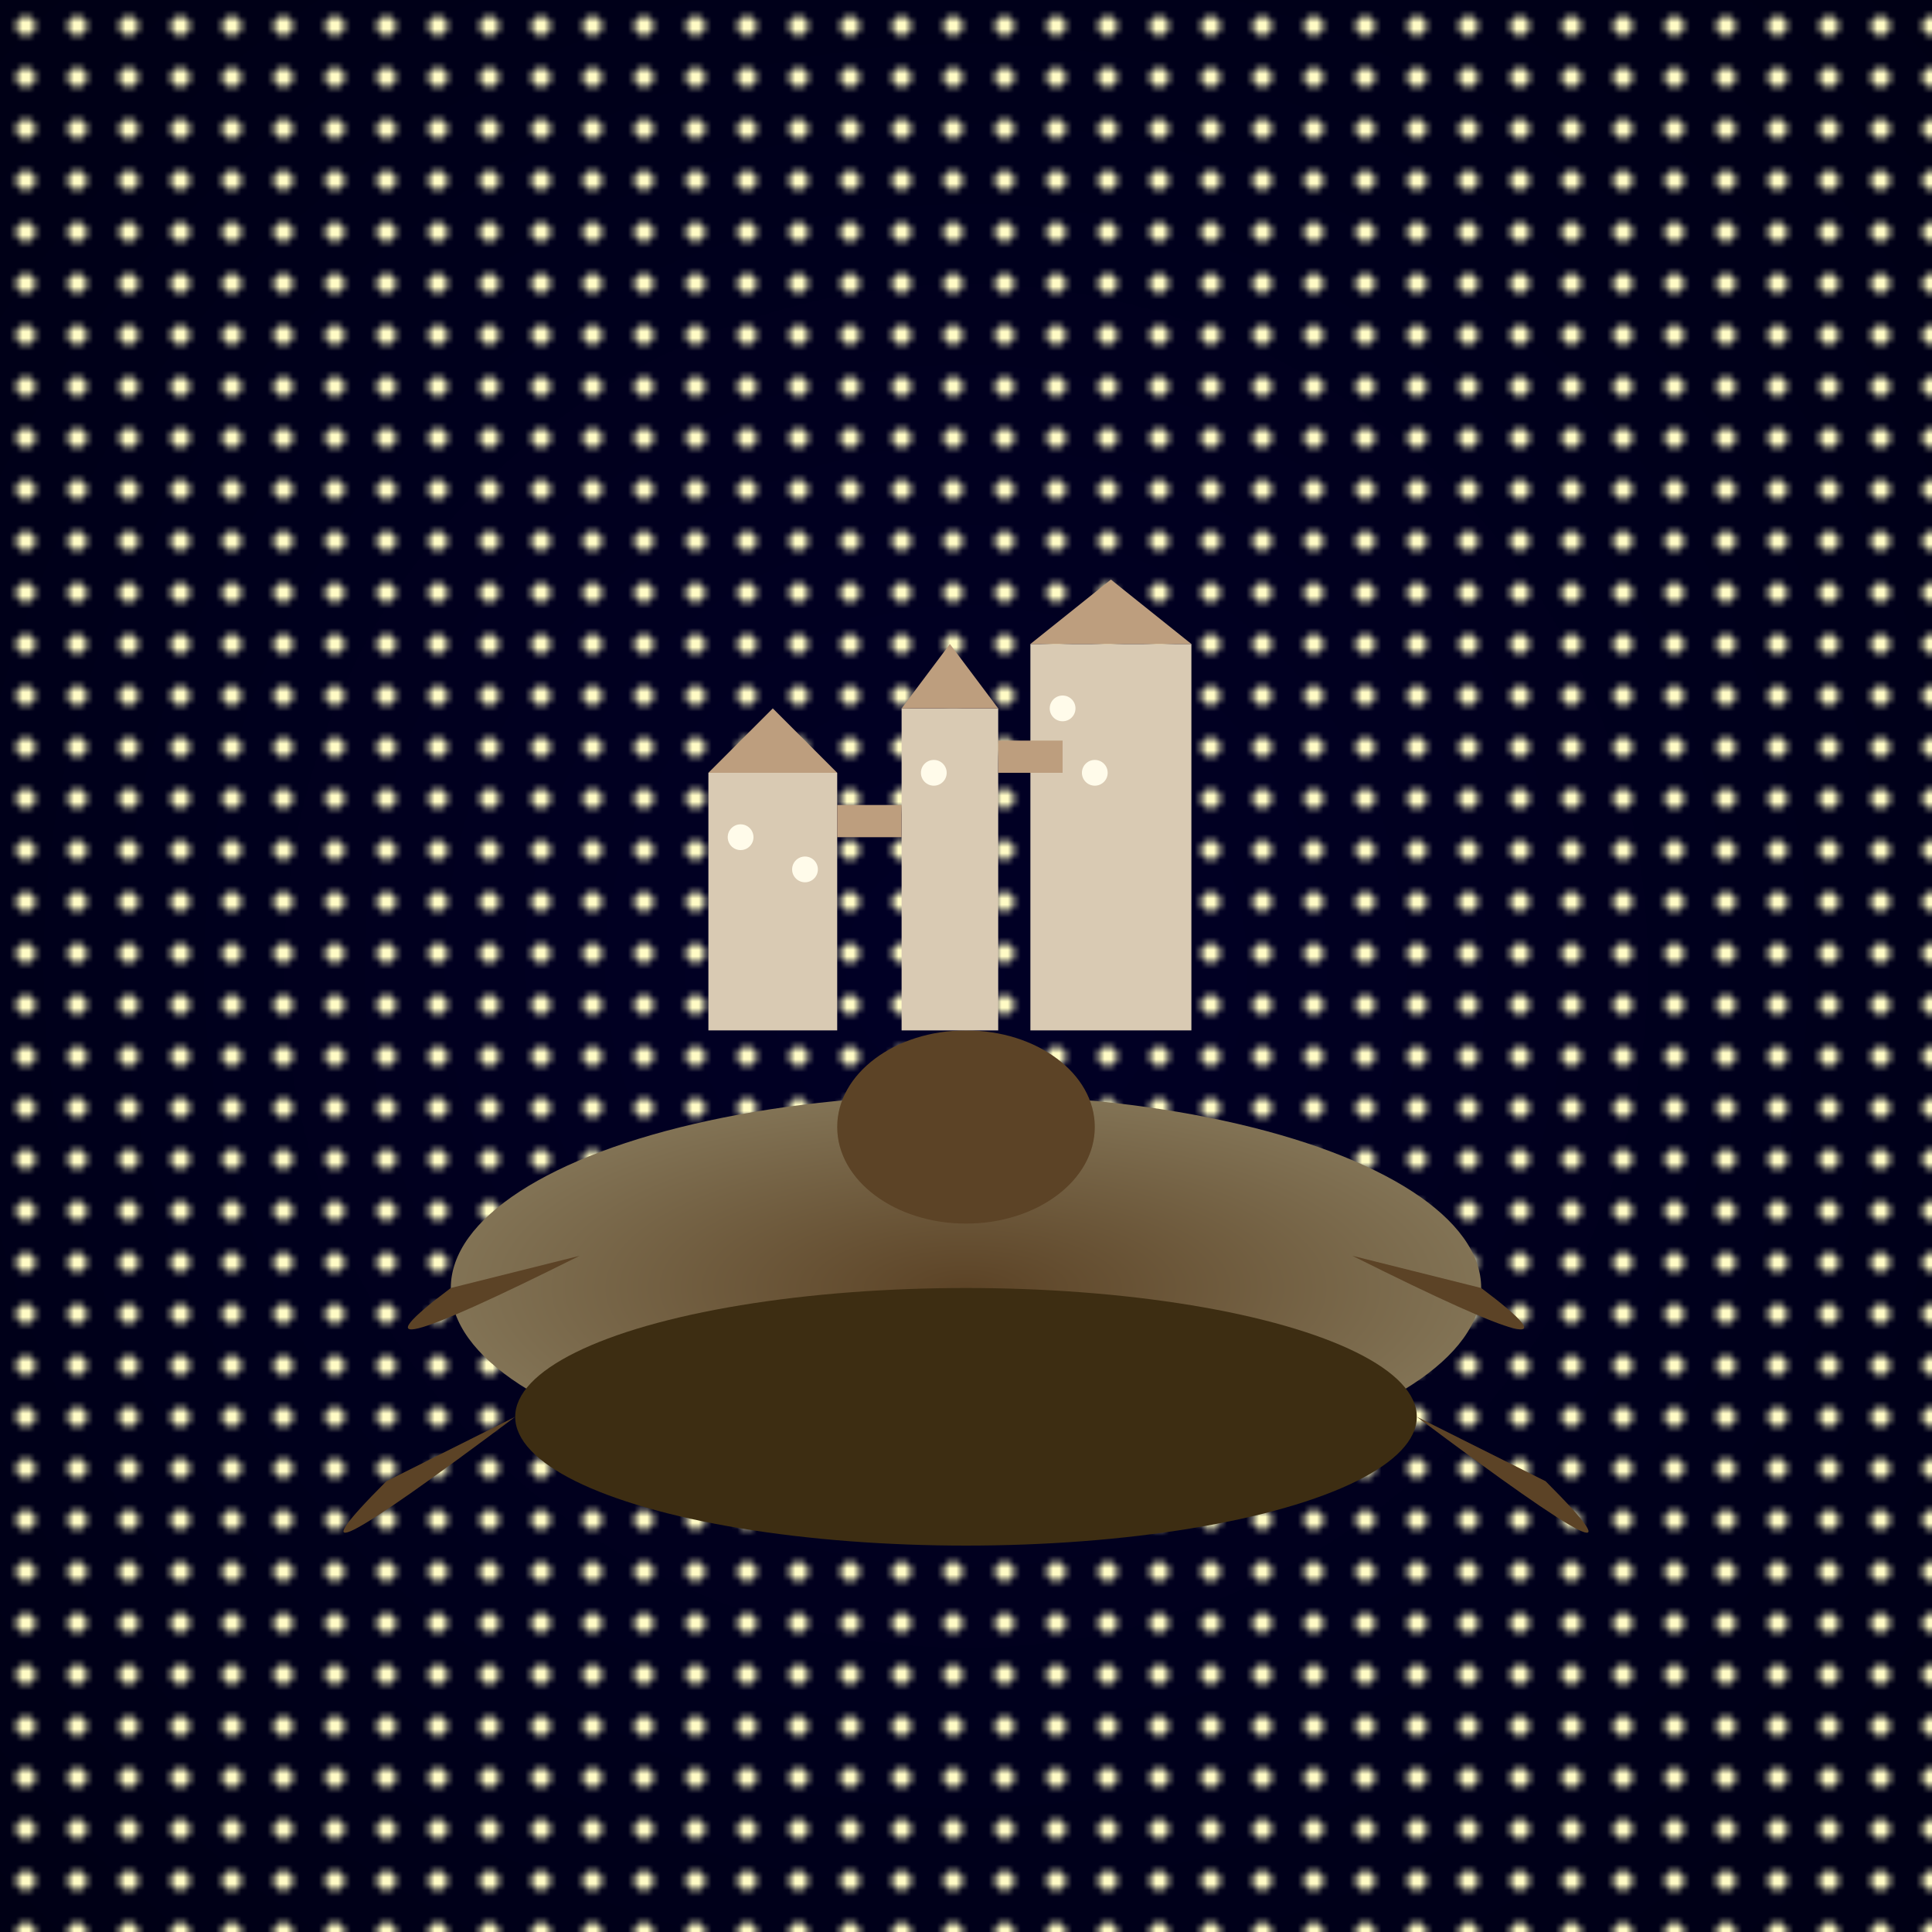 <svg viewBox="0 0 300 300" xmlns="http://www.w3.org/2000/svg">
  <!-- Background - Starry Night Sky -->
  <defs>
    <radialGradient id="nightSky" cx="50%" cy="50%" r="70%">
      <stop offset="0%" style="stop-color:#010026;stop-opacity:1" />
      <stop offset="100%" style="stop-color:#000015;stop-opacity:1" />
    </radialGradient>
    <radialGradient id="turtleShell" r="50%">
      <stop offset="0%" stop-color="#5C4326" />
      <stop offset="1" stop-color="#827355" />
    </radialGradient>
    <pattern id="stars" x="0" y="0" width="8" height="8" patternUnits="userSpaceOnUse">
      <circle cx="4" cy="4" r="1.5" fill="#FFFBC5" />
    </pattern>
  </defs>
  
  <rect width="100%" height="100%" fill="url(#nightSky)" />
  <rect width="100%" height="100%" fill="url(#stars)" />
  
  <!-- Turtle Body -->
  <g transform="translate(150, 200)">
    <ellipse cx="0" cy="0" rx="80" ry="30" fill="url(#turtleShell)" />
    <ellipse cx="0" cy="20" rx="70" ry="20" fill="#3D2D12" />

    <!-- Turtle Flippers -->
    <path d="M-70,20 Q-110,50 -90,30" fill="#5C4326" />
    <path d="M70,20 Q110,50 90,30" fill="#5C4326" />
    <path d="M-60,-5 Q-100,15 -80,0" fill="#5C4326" />
    <path d="M60,-5 Q100,15 80,0" fill="#5C4326" />

    <!-- Turtle Head -->
    <ellipse cx="0" cy="-25" rx="20" ry="15" fill="#5C4326" />
  </g>

  <!-- Floating City Structures -->
  <g>
    <rect x="110" y="120" width="20" height="40" fill="#D9CAB3" />
    <rect x="140" y="110" width="15" height="50" fill="#D9CAB3" />
    <rect x="160" y="100" width="25" height="60" fill="#D9CAB3" />
    <path d="M110,120 L120,110 L130,120 Z" fill="#BD9E7E" />
    <path d="M140,110 L147.5,100 L155,110 Z" fill="#BD9E7E" />
    <path d="M160,100 L172.5,90 L185,100 Z" fill="#BD9E7E" />

    <!-- Windows -->
    <g fill="#FFFBEA">
      <circle cx="115" cy="130" r="2" />
      <circle cx="125" cy="135" r="2" />
      <circle cx="145" cy="120" r="2" />
      <circle cx="165" cy="110" r="2" />
      <circle cx="170" cy="120" r="2" />
    </g>

    <!-- Connection Bridges -->
    <rect x="130" y="125" width="10" height="5" fill="#BD9E7E" />
    <rect x="155" y="115" width="10" height="5" fill="#BD9E7E" />
  </g>
</svg>
